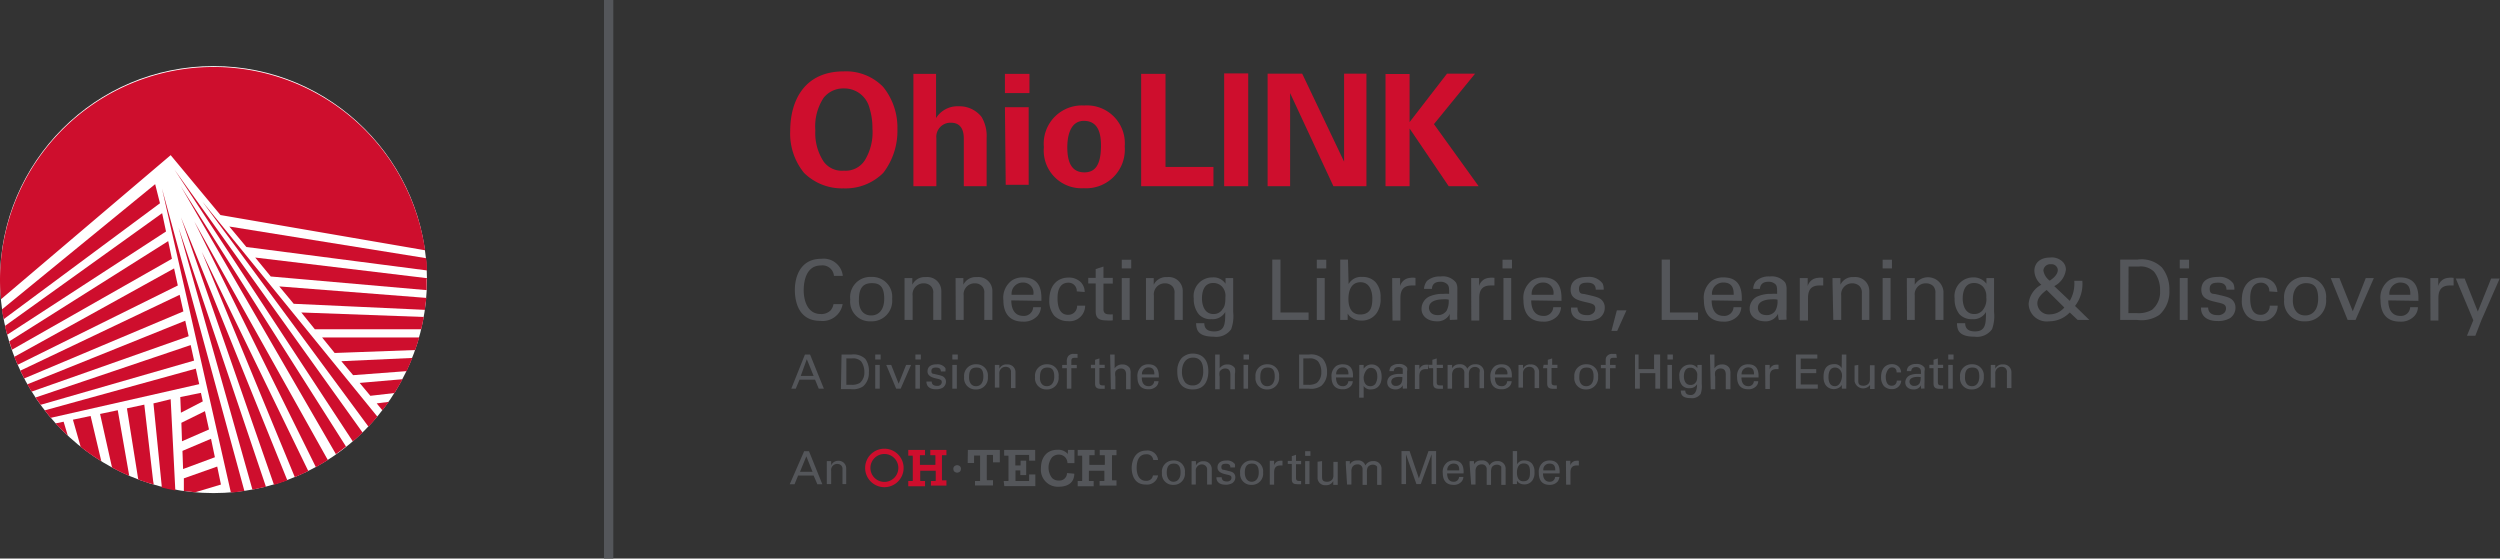 <svg id="Layer_1" data-name="Layer 1" xmlns="http://www.w3.org/2000/svg" viewBox="0 0 161.13 36"><rect x="0" y="0" width="161.13" height="36" fill="#333333" stroke="none"/><defs><style>.cls-1{fill:#54565a;}.cls-2{fill:#fff;}.cls-3{fill:#ce0e2d;}</style></defs><title>Artboard 1</title><rect class="cls-1" x="38.93" width="0.6" height="36"/><circle class="cls-2" cx="13.76" cy="18.02" r="13.76"/><polygon class="cls-3" points="13.85 29.47 13.6 28.28 11.76 29.06 11.8 30.23 13.85 29.47"/><path class="cls-3" d="M12.51,23.24l-.22-1-10,3.38.33.47Z"/><path class="cls-3" d="M12.84,24.76l-.22-1L2.88,26.45l.39.48Z"/><polygon class="cls-3" points="11.69 27.25 11.73 28.44 13.47 27.68 13.21 26.5 11.69 27.25"/><path class="cls-3" d="M14.24,31.23,14,30.07l-2.15.76,0,.82c.24,0,.48.06.72.08Z"/><path class="cls-3" d="M9.87,31,9.3,26.08l-1.12.24.73,4.58c.32.13.65.23,1,.33Z"/><path class="cls-3" d="M10.44,12.15l4.44,19.59c.29,0,.58-.06.87-.1Z"/><polygon class="cls-3" points="11.62 25.59 11.66 26.6 13.07 25.87 12.95 25.32 11.62 25.59"/><path class="cls-3" d="M7.59,26.44l-1.14.24.77,3.45a11.37,11.37,0,0,0,1.11.54Z"/><path class="cls-3" d="M12.16,21.67l-.22-1L1.76,24.77l.28.47Z"/><path class="cls-3" d="M5.84,26.81l-1.14.24.5,1.75a13.75,13.75,0,0,0,1.33.93Z"/><path class="cls-3" d="M11,25.73,9.89,26l.53,5.29,0,.13c.29.07.58.14.88.19Z"/><path class="cls-3" d="M10,11.87.13,19.94c0,.21.07.42.11.63L10.31,13.1Z"/><path class="cls-3" d="M10.7,14.92l-.25-1.18L.33,21c0,.19.09.38.14.57Z"/><path class="cls-3" d="M11.82,20.07,11.58,19,1.31,23.89l.25.5Z"/><path class="cls-3" d="M11.46,18.4l-.24-1.1L.92,23c.07.17.14.34.22.51Z"/><path class="cls-3" d="M11.08,16.68l-.24-1.14L.6,22c.05.18.11.36.17.54Z"/><path class="cls-3" d="M24.28,26l.37.45.41-.55Z"/><path class="cls-3" d="M11.51,14.68l4.76,16.88.87-.19Z"/><path class="cls-3" d="M18,18.46l.93,1.12,8.46.39c0-.26.07-.51.09-.77Z"/><path class="cls-3" d="M23.18,24.68l.69.83,1.56-.18c.18-.29.35-.59.52-.89Z"/><path class="cls-3" d="M20.29,21.22l6.86,0c.06-.26.12-.52.16-.79l-7.89-.29Z"/><path class="cls-3" d="M14.78,14.6l1.1,1.32,11.64,1.51c0-.27,0-.53-.06-.79Z"/><path class="cls-3" d="M4.1,27.18l-.52.11c.26.27.52.54.79.79Z"/><path class="cls-3" d="M11,10l3.21,3.86L27.4,16.13A13.77,13.77,0,0,0,0,18q0,.66.06,1.29Z"/><path class="cls-3" d="M27.53,17.93,16.45,16.6l1,1.22,10.05.88c0-.22,0-.45,0-.68Z"/><path class="cls-3" d="M12.52,14.27l7.84,15.84c.26-.15.52-.3.77-.46Z"/><path class="cls-3" d="M13,16.22l6,14.53q.45-.18.87-.39Z"/><path class="cls-3" d="M21.57,22.75l5.19-.19c.1-.27.18-.54.26-.81l-6.26,0Z"/><path class="cls-3" d="M11.66,14l6,17.25c.29-.09.58-.18.86-.29Z"/><path class="cls-3" d="M11.65,12l10,17.27c.22-.16.44-.32.65-.49Z"/><path class="cls-3" d="M11.25,10.94,22.74,28.45q.33-.27.63-.57Z"/><path class="cls-3" d="M22.76,24.18l3.45-.26c.13-.28.25-.57.37-.85L22,23.28Z"/><path class="cls-3" d="M13.05,13,23.75,27.5c.2-.21.39-.43.57-.65Z"/><path class="cls-3" d="M54.39,4.6a3.34,3.34,0,0,1,2.53,1,4.15,4.15,0,0,1,.92,2.71,4.44,4.44,0,0,1-.91,2.83,3.43,3.43,0,0,1-2.56,1,3.47,3.47,0,0,1-2.55-1,4,4,0,0,1-.89-2.7C50.93,6.54,51.8,4.6,54.39,4.6Zm-1.3,5.82a1.45,1.45,0,0,0,1.3.58,1.47,1.47,0,0,0,1.35-.67,3.47,3.47,0,0,0,.49-2.06A4.16,4.16,0,0,0,56.05,7,1.67,1.67,0,0,0,54.4,5.7a1.61,1.61,0,0,0-1.32.61,3.35,3.35,0,0,0-.53,2.09A3.33,3.33,0,0,0,53.09,10.42Z"/><path class="cls-3" d="M58.87,4.76h1.46V7.61a1.63,1.63,0,0,1,1.46-.76,1.82,1.82,0,0,1,1.47.68,2.4,2.4,0,0,1,.33,1.36V12H62.12v-3c0-.29,0-1.09-.83-1.09a.91.91,0,0,0-.94,1V12H58.87Z"/><path class="cls-3" d="M64.77,4.76h1.58V6H64.77Zm0,2.15H66.3v5H64.82Z"/><path class="cls-3" d="M69.88,6.8a2.44,2.44,0,0,1,2.61,2.64,2.49,2.49,0,0,1-2.64,2.69,2.43,2.43,0,0,1-2.57-2.65A2.46,2.46,0,0,1,69.88,6.8Zm0,4.31c.65,0,1.08-.39,1.08-1.73,0-.67-.12-1.59-1.1-1.59S68.79,9,68.79,9.49C68.79,10.62,69.17,11.11,69.9,11.11Z"/><path class="cls-3" d="M73.55,4.76h1.57v6h3.09V12H73.55Z"/><path class="cls-3" d="M78.9,4.73h1.55V12H78.9Z"/><path class="cls-3" d="M81.7,4.75h2.23l2.7,5.67V4.75h1.44V12H85.94L83.15,6v6H81.7Z"/><path class="cls-3" d="M89.3,4.77h1.55v3.1l2.41-3.12h1.81L92.42,8l2.88,4H93.37L90.85,8.28V12H89.3Z"/><path class="cls-1" d="M53.75,17.78a.74.74,0,0,0-.84-.67c-.94,0-1.11,1-1.11,1.6s.21,1.53,1.1,1.53a.85.85,0,0,0,.63-.23.84.84,0,0,0,.19-.41h.59a1.31,1.31,0,0,1-1.45,1.08c-1.37,0-1.63-1.21-1.63-2s.32-2,1.7-2a1.24,1.24,0,0,1,1.39,1.1Z"/><path class="cls-1" d="M56.17,17.85a1.28,1.28,0,0,1,1.33,1.41,1.32,1.32,0,0,1-1.37,1.45A1.27,1.27,0,0,1,54.8,19.3,1.3,1.3,0,0,1,56.17,17.85Zm0,2.48c.38,0,.82-.27.82-1.08s-.32-1-.79-1-.84.2-.84,1.05C55.33,19.82,55.56,20.33,56.14,20.33Z"/><path class="cls-1" d="M58.3,18.23v-.31h.5v.43a.89.89,0,0,1,.87-.49.9.9,0,0,1,1,.92v1.84h-.52V18.9a.58.58,0,0,0-.15-.46.65.65,0,0,0-.47-.18.71.71,0,0,0-.71.8v1.56H58.3Z"/><path class="cls-1" d="M61.59,18.23v-.31h.5v.43a.89.89,0,0,1,.87-.49.9.9,0,0,1,1,.92v1.84h-.52V18.9a.58.58,0,0,0-.15-.46.63.63,0,0,0-.47-.18.71.71,0,0,0-.71.8v1.56h-.51Z"/><path class="cls-1" d="M65.18,19.36c0,.56.22,1,.77,1a.59.59,0,0,0,.64-.56h.5a.9.9,0,0,1-.23.57,1.19,1.19,0,0,1-.93.36c-.85,0-1.26-.53-1.26-1.38a1.38,1.38,0,0,1,.54-1.27,1.25,1.25,0,0,1,.74-.2c1.21,0,1.18,1.07,1.17,1.51ZM66.6,19a.66.66,0,0,0-.67-.79.72.72,0,0,0-.73.79Z"/><path class="cls-1" d="M69.4,18.78a.53.53,0,0,0-.54-.56c-.7,0-.7.81-.7,1,0,.55.14,1.07.68,1.07a.56.56,0,0,0,.58-.59h.52a1,1,0,0,1-1.1,1,1.24,1.24,0,0,1-.89-.35,1.46,1.46,0,0,1-.32-1c0-1.13.69-1.46,1.23-1.46a1.08,1.08,0,0,1,.83.33.91.91,0,0,1,.22.6Z"/><path class="cls-1" d="M70.14,17.91h.48v-.57l.5-.16v.73h.6v.37h-.6V19.9c0,.13,0,.36.36.36a1.09,1.09,0,0,0,.24,0v.39a2,2,0,0,1-.42,0c-.46,0-.68-.14-.68-.58v-1.8h-.48Z"/><path class="cls-1" d="M72.3,16.74h.61v.56H72.3Zm0,1.18h.51v2.7h-.51Z"/><path class="cls-1" d="M73.86,18.23v-.31h.5v.43a.89.89,0,0,1,.87-.49.9.9,0,0,1,1,.92v1.84H75.7V18.9a.58.58,0,0,0-.15-.46.66.66,0,0,0-.48-.18.71.71,0,0,0-.7.8v1.56h-.51Z"/><path class="cls-1" d="M77.62,20.83c0,.3.15.53.63.53.71,0,.72-.51.72-1.25a.94.94,0,0,1-.89.46,1,1,0,0,1-.83-.33,1.55,1.55,0,0,1-.31-1,1.2,1.2,0,0,1,1.2-1.36.92.92,0,0,1,.85.41v-.37h.49V20.1a2.47,2.47,0,0,1-.13,1.12,1.17,1.17,0,0,1-1.12.48c-1.08,0-1.12-.5-1.14-.87Zm1.18-.91c.11-.14.18-.28.18-.77a.87.87,0,0,0-.21-.67.77.77,0,0,0-.58-.24c-.64,0-.72.65-.72,1s.12,1,.74,1A.66.66,0,0,0,78.8,19.92Z"/><path class="cls-1" d="M82,16.73h.53v3.41h1.81v.48H82Z"/><path class="cls-1" d="M84.87,16.74h.61v.56h-.61Zm0,1.18h.51v2.7h-.51Z"/><path class="cls-1" d="M86.92,18.31a.91.91,0,0,1,.88-.46,1.11,1.11,0,0,1,.86.34,1.41,1.41,0,0,1,.32,1,1.55,1.55,0,0,1-.26,1,1.15,1.15,0,0,1-1,.47,1,1,0,0,1-.6-.18.79.79,0,0,1-.26-.27l0,.41h-.48V16.73h.5Zm.77-.12c-.78,0-.78.91-.78,1.08s0,1,.75,1,.79-.61.79-1.05C88.45,19,88.39,18.19,87.69,18.19Z"/><path class="cls-1" d="M89.73,18.47c0-.19,0-.38,0-.55h.51v.52a.72.72,0,0,1,.64-.53,1.06,1.06,0,0,1,.35,0v.49l-.09,0H91c-.6,0-.74.36-.74.82v1.44h-.51Z"/><path class="cls-1" d="M93.45,20.62a1.37,1.37,0,0,1,0-.4.88.88,0,0,1-.83.49c-.62,0-1-.35-1-.8a.89.89,0,0,1,.48-.79,2.12,2.12,0,0,1,.93-.18,2.49,2.49,0,0,1,.37,0c0-.34,0-.48-.1-.6a.6.6,0,0,0-.47-.18c-.51,0-.53.35-.54.46h-.51a.92.92,0,0,1,.19-.51,1.21,1.21,0,0,1,.87-.29,1.08,1.08,0,0,1,1,.39.8.8,0,0,1,.09.42l0,1.29a6.46,6.46,0,0,0,0,.68Zm-.35-1.33c-.21,0-1,0-1,.55,0,.17.11.47.56.47a.67.67,0,0,0,.58-.29,1.32,1.32,0,0,0,.13-.71A1.28,1.28,0,0,0,93.1,19.29Z"/><path class="cls-1" d="M94.82,18.47c0-.19,0-.38,0-.55h.51v.52a.71.71,0,0,1,.64-.53,1.06,1.06,0,0,1,.35,0v.49l-.09,0h-.15c-.6,0-.74.36-.74.82v1.44h-.51Z"/><path class="cls-1" d="M96.84,16.74h.61v.56h-.61Zm.06,1.18h.5v2.7h-.5Z"/><path class="cls-1" d="M98.69,19.36c0,.56.23,1,.78,1a.59.59,0,0,0,.64-.56h.5a.9.9,0,0,1-.23.57,1.19,1.19,0,0,1-.93.36c-.85,0-1.26-.53-1.26-1.38a1.38,1.38,0,0,1,.54-1.27,1.24,1.24,0,0,1,.73-.2c1.22,0,1.19,1.07,1.18,1.51Zm1.43-.36a.66.66,0,0,0-.67-.79.72.72,0,0,0-.73.79Z"/><path class="cls-1" d="M101.67,19.82c0,.2.1.49.59.49a.56.56,0,0,0,.48-.18.44.44,0,0,0,.08-.25c0-.26-.18-.31-.59-.4-.56-.13-1-.24-1-.81s.43-.82,1.06-.82a1.09,1.09,0,0,1,1,.42.87.87,0,0,1,.07.4h-.51c0-.41-.34-.45-.53-.45s-.55,0-.55.39.25.31.39.35c.75.17.91.22,1.07.37a.67.67,0,0,1,.2.5.8.8,0,0,1-.36.68,1.51,1.51,0,0,1-.81.18c-.54,0-1.06-.22-1-.87Z"/><path class="cls-1" d="M104.83,20l-.6,1.33h-.37l.35-1.33Z"/><path class="cls-1" d="M107.1,16.73h.53v3.41h1.81v.48H107.1Z"/><path class="cls-1" d="M110.32,19.36c0,.56.22,1,.77,1a.59.59,0,0,0,.64-.56h.5a.85.85,0,0,1-.23.57,1.19,1.19,0,0,1-.93.36c-.85,0-1.25-.53-1.25-1.38a1.37,1.37,0,0,1,.53-1.27,1.25,1.25,0,0,1,.74-.2c1.21,0,1.18,1.07,1.17,1.51Zm1.42-.36c0-.25,0-.79-.66-.79a.72.72,0,0,0-.74.79Z"/><path class="cls-1" d="M114.65,20.62a1.37,1.37,0,0,1-.05-.4.88.88,0,0,1-.83.49c-.62,0-1-.35-1-.8a.87.87,0,0,1,.47-.79,2.14,2.14,0,0,1,.94-.18,2.3,2.3,0,0,1,.36,0c0-.34,0-.48-.09-.6a.62.62,0,0,0-.47-.18c-.51,0-.54.35-.55.46H113a.79.79,0,0,1,.19-.51,1.18,1.18,0,0,1,.87-.29,1.11,1.11,0,0,1,1,.39.91.91,0,0,1,.09.42l0,1.29a5.57,5.57,0,0,0,0,.68Zm-.35-1.33c-.2,0-1,0-1,.55,0,.17.1.47.56.47a.65.65,0,0,0,.57-.29,1.23,1.23,0,0,0,.13-.71A1.23,1.23,0,0,0,114.3,19.29Z"/><path class="cls-1" d="M116,18.47c0-.19,0-.38,0-.55h.51v.52a.72.72,0,0,1,.65-.53,1.06,1.06,0,0,1,.35,0v.49l-.1,0h-.15c-.59,0-.73.36-.73.82v1.44H116Z"/><path class="cls-1" d="M118.11,18.23v-.31h.51v.43a.87.87,0,0,1,.86-.49.9.9,0,0,1,1,.92v1.84H120V18.9a.61.61,0,0,0-.15-.46.67.67,0,0,0-.48-.18.71.71,0,0,0-.7.8v1.56h-.51Z"/><path class="cls-1" d="M121.34,16.74h.6v.56h-.6Zm0,1.18h.51v2.7h-.51Z"/><path class="cls-1" d="M122.9,18.23v-.31h.51v.43a1,1,0,0,1,1.85.43v1.84h-.52V18.9a.61.61,0,0,0-.14-.46.67.67,0,0,0-.48-.18.71.71,0,0,0-.71.8v1.56h-.5Z"/><path class="cls-1" d="M126.66,20.83c0,.3.15.53.63.53.7,0,.71-.51.71-1.25a.92.92,0,0,1-.89.46,1.05,1.05,0,0,1-.83-.33,1.54,1.54,0,0,1-.3-1,1.2,1.2,0,0,1,1.2-1.36,1,1,0,0,1,.85.41v-.37h.49V20.1a2.47,2.47,0,0,1-.13,1.12,1.19,1.19,0,0,1-1.13.48c-1.08,0-1.11-.5-1.13-.87Zm1.18-.91a1.11,1.11,0,0,0,.18-.77.91.91,0,0,0-.21-.67.79.79,0,0,0-.58-.24c-.64,0-.73.65-.73,1s.12,1,.74,1A.68.68,0,0,0,127.84,19.92Z"/><path class="cls-1" d="M134.21,18.1a2.32,2.32,0,0,1-.47,1.62l.92.9h-.75l-.51-.48a1.85,1.85,0,0,1-1.34.57,1.16,1.16,0,0,1-1.31-1.12,1.53,1.53,0,0,1,.82-1.24,1.2,1.2,0,0,1-.45-.89c0-.51.37-.86,1-.86a1,1,0,0,1,.8.25.69.69,0,0,1,.23.53,1.37,1.37,0,0,1-.75,1.06l1,.95a2.18,2.18,0,0,0,.29-1.29Zm-2.3.59c-.44.33-.6.59-.6.88a.74.74,0,0,0,.83.69,1.24,1.24,0,0,0,.91-.44Zm.72-1.29a.4.4,0,0,0-.45-.37.44.44,0,0,0-.48.4,1,1,0,0,0,.41.66C132.24,18,132.63,17.74,132.63,17.4Z"/><path class="cls-1" d="M136.65,16.73h1.12a1.87,1.87,0,0,1,1.57.51,2.24,2.24,0,0,1,.48,1.47,2,2,0,0,1-.65,1.59,2.08,2.08,0,0,1-1.43.32h-1.09Zm.53,3.45h.53a1.7,1.7,0,0,0,1-.22,1.48,1.48,0,0,0,.51-1.23,1.9,1.9,0,0,0-.38-1.21,1.22,1.22,0,0,0-1-.34h-.65Z"/><path class="cls-1" d="M140.49,16.74h.6v.56h-.6Zm0,1.18h.51v2.7h-.51Z"/><path class="cls-1" d="M142.32,19.82c0,.2.1.49.59.49a.56.56,0,0,0,.48-.18.44.44,0,0,0,.08-.25c0-.26-.18-.31-.59-.4-.56-.13-1-.24-1-.81s.43-.82,1.06-.82a1.09,1.09,0,0,1,1,.42.87.87,0,0,1,.07.4h-.51c0-.41-.34-.45-.53-.45s-.55,0-.55.39.25.31.39.35c.75.17.91.22,1.07.37a.67.67,0,0,1,.2.5.8.8,0,0,1-.36.68,1.51,1.51,0,0,1-.81.18c-.54,0-1.06-.22-1.05-.87Z"/><path class="cls-1" d="M146.26,18.78a.52.52,0,0,0-.53-.56c-.7,0-.7.81-.7,1,0,.55.13,1.07.67,1.07a.57.57,0,0,0,.59-.59h.51a1,1,0,0,1-1.1,1,1.21,1.21,0,0,1-.88-.35,1.41,1.41,0,0,1-.33-1c0-1.13.69-1.46,1.23-1.46a1.08,1.08,0,0,1,.83.33,1,1,0,0,1,.23.6Z"/><path class="cls-1" d="M148.59,17.85a1.28,1.28,0,0,1,1.33,1.41,1.32,1.32,0,0,1-1.37,1.45,1.27,1.27,0,0,1-1.33-1.41A1.3,1.3,0,0,1,148.59,17.85Zm0,2.48c.38,0,.82-.27.82-1.08s-.32-1-.79-1c-.32,0-.84.2-.84,1.05C147.75,19.82,148,20.33,148.56,20.33Z"/><path class="cls-1" d="M150.22,17.92h.56l.86,2.14.84-2.14H153l-1.18,2.7h-.51Z"/><path class="cls-1" d="M153.93,19.36c0,.56.22,1,.77,1a.59.59,0,0,0,.64-.56h.5a.85.85,0,0,1-.23.57,1.17,1.17,0,0,1-.93.36c-.85,0-1.25-.53-1.25-1.38a1.37,1.37,0,0,1,.53-1.27,1.25,1.25,0,0,1,.74-.2c1.21,0,1.18,1.07,1.17,1.51Zm1.42-.36c0-.25,0-.79-.66-.79A.72.72,0,0,0,154,19Z"/><path class="cls-1" d="M156.64,18.47c0-.19,0-.38,0-.55h.51v.52a.71.71,0,0,1,.64-.53,1.06,1.06,0,0,1,.35,0v.49l-.09,0h-.15c-.6,0-.74.36-.74.82v1.44h-.51Z"/><path class="cls-1" d="M159.93,20.64l-.39,1H159l.41-1-1.13-2.69h.57l.85,2.13.86-2.13h.55Z"/><path class="cls-1" d="M51.88,22.85h.33l.89,2.2h-.33l-.24-.58h-1l-.24.58H51Zm-.27,1.38h.83L52,23.15Z"/><path class="cls-1" d="M54.24,22.85h.64a1.09,1.09,0,0,1,.89.28A1.3,1.3,0,0,1,56,24a1.13,1.13,0,0,1-.37.9,1.18,1.18,0,0,1-.81.18h-.62Zm.31,1.95h.3a1,1,0,0,0,.57-.12.86.86,0,0,0,.29-.7,1.15,1.15,0,0,0-.21-.69.73.73,0,0,0-.59-.19h-.36Z"/><path class="cls-1" d="M56.41,22.85h.35v.32h-.35Zm0,.67h.29v1.53h-.29Z"/><path class="cls-1" d="M57.12,23.52h.32l.48,1.21.48-1.21h.32l-.67,1.53h-.29Z"/><path class="cls-1" d="M59,22.85h.35v.32H59Zm0,.67h.29v1.53H59Z"/><path class="cls-1" d="M60.05,24.59c0,.12.06.28.34.28a.29.29,0,0,0,.26-.1.24.24,0,0,0,.05-.14c0-.15-.1-.18-.33-.23s-.59-.14-.59-.46.24-.46.6-.46a.62.62,0,0,1,.55.24.47.47,0,0,1,0,.22h-.29c0-.23-.2-.25-.3-.25s-.31,0-.31.22.14.17.22.2c.42.1.51.12.6.21a.36.36,0,0,1,.12.28.48.48,0,0,1-.21.39.85.85,0,0,1-.45.1c-.31,0-.6-.13-.6-.5Z"/><path class="cls-1" d="M61.38,22.85h.35v.32h-.35Zm0,.67h.29v1.53h-.29Z"/><path class="cls-1" d="M62.92,23.48a.72.72,0,0,1,.75.8.74.74,0,0,1-.78.82.72.72,0,0,1-.75-.8A.74.74,0,0,1,62.92,23.48Zm0,1.41c.22,0,.46-.16.46-.62s-.17-.58-.44-.58-.48.11-.48.59C62.44,24.6,62.58,24.89,62.9,24.89Z"/><path class="cls-1" d="M64.12,23.7v-.18h.29v.25a.48.48,0,0,1,.49-.28.5.5,0,0,1,.55.52v1h-.29v-1a.36.36,0,0,0-.08-.27.38.38,0,0,0-.27-.1.41.41,0,0,0-.4.46v.88h-.29Z"/><path class="cls-1" d="M67.49,23.48a.71.71,0,0,1,.74.8.74.74,0,0,1-.77.82.72.72,0,0,1-.75-.8A.74.74,0,0,1,67.49,23.48Zm0,1.41c.21,0,.46-.16.46-.62s-.18-.58-.44-.58-.48.11-.48.59C67,24.6,67.14,24.89,67.47,24.89Z"/><path class="cls-1" d="M69.45,23.06h-.17c-.23,0-.23.11-.23.22v.24h.35v.21h-.35v1.32h-.29V23.73h-.3v-.21h.3v-.17a.6.6,0,0,1,.07-.37.41.41,0,0,1,.38-.17l.24,0Z"/><path class="cls-1" d="M70.31,23.51h.27v-.32l.28-.09v.41h.34v.21h-.34v.92c0,.08,0,.2.2.2h.14v.22l-.24,0c-.26,0-.38-.08-.38-.33v-1h-.27Z"/><path class="cls-1" d="M71.55,22.85h.29v.89a.58.58,0,0,1,.5-.25.54.54,0,0,1,.48.24.81.81,0,0,1,.05.36v1h-.29v-.91c0-.13,0-.43-.33-.43a.41.41,0,0,0-.36.2.74.74,0,0,0,0,.33v.81h-.29Z"/><path class="cls-1" d="M73.59,24.33c0,.32.12.56.44.56a.34.34,0,0,0,.36-.32h.28a.51.51,0,0,1-.13.32.69.69,0,0,1-.53.2c-.48,0-.7-.3-.7-.78a.8.8,0,0,1,.3-.72.74.74,0,0,1,.41-.11c.69,0,.67.6.67.85Zm.81-.2c0-.14,0-.45-.38-.45a.42.42,0,0,0-.42.45Z"/><path class="cls-1" d="M76.15,23.09a1,1,0,0,1,.73-.3c.61,0,1,.39,1,1.14,0,.58-.23,1.17-1,1.17s-1-.53-1-1.14A1.27,1.27,0,0,1,76.15,23.09Zm.23,1.55a.61.61,0,0,0,.49.2.59.59,0,0,0,.48-.2,1.22,1.22,0,0,0,.2-.72c0-.5-.16-.87-.66-.87s-.71.44-.71.89A1.13,1.13,0,0,0,76.38,24.64Z"/><path class="cls-1" d="M78.32,22.85h.29v.89a.57.57,0,0,1,.5-.25.54.54,0,0,1,.48.24.81.81,0,0,1,0,.36v1h-.29v-.91c0-.13,0-.43-.33-.43a.41.41,0,0,0-.36.2.74.74,0,0,0,0,.33v.81h-.29Z"/><path class="cls-1" d="M80.15,22.85h.35v.32h-.35Zm0,.67h.29v1.53h-.29Z"/><path class="cls-1" d="M81.69,23.48a.72.72,0,0,1,.75.8.74.74,0,0,1-.77.82.72.72,0,0,1-.75-.8A.73.73,0,0,1,81.69,23.48Zm0,1.41c.22,0,.47-.16.47-.62s-.18-.58-.45-.58-.48.11-.48.59C81.21,24.6,81.35,24.89,81.67,24.89Z"/><path class="cls-1" d="M83.73,22.85h.64a1.08,1.08,0,0,1,.89.28,1.3,1.3,0,0,1,.27.84,1.13,1.13,0,0,1-.37.9,1.18,1.18,0,0,1-.81.18h-.62ZM84,24.8h.3a1,1,0,0,0,.57-.12.86.86,0,0,0,.29-.7,1.09,1.09,0,0,0-.21-.69.73.73,0,0,0-.59-.19H84Z"/><path class="cls-1" d="M86.11,24.33c0,.32.12.56.43.56a.33.33,0,0,0,.36-.32h.29a.51.51,0,0,1-.13.32.69.69,0,0,1-.53.2c-.48,0-.71-.3-.71-.78a.8.8,0,0,1,.3-.72.77.77,0,0,1,.42-.11c.69,0,.67.6.66.85Zm.8-.2c0-.14,0-.45-.38-.45a.41.41,0,0,0-.41.45Z"/><path class="cls-1" d="M87.61,23.77v-.25h.28v.25a.6.6,0,0,1,.52-.28c.33,0,.64.23.64.8s-.33.81-.69.81a.52.52,0,0,1-.47-.22v.75h-.29Zm.71,1.12a.39.39,0,0,0,.32-.14.87.87,0,0,0,.13-.48c0-.28-.09-.56-.42-.56s-.46.48-.46.62S87.92,24.89,88.32,24.89Z"/><path class="cls-1" d="M90.42,25.05a.61.61,0,0,1,0-.23.51.51,0,0,1-.47.28c-.35,0-.54-.2-.54-.45a.5.5,0,0,1,.26-.45,1.23,1.23,0,0,1,.53-.1h.21c0-.19,0-.27,0-.34a.35.35,0,0,0-.27-.1c-.29,0-.3.2-.31.26h-.28a.53.53,0,0,1,.1-.29.71.71,0,0,1,.5-.17.6.6,0,0,1,.54.23.42.42,0,0,1,0,.23v.73a3.58,3.58,0,0,0,0,.39Zm-.2-.76c-.12,0-.55,0-.55.32a.27.27,0,0,0,.31.26.38.38,0,0,0,.33-.16.73.73,0,0,0,.07-.41Z"/><path class="cls-1" d="M91.19,23.83c0-.1,0-.21,0-.31h.29v.29a.43.43,0,0,1,.37-.3.59.59,0,0,1,.19,0v.28l0,0H91.9c-.34,0-.42.2-.42.46v.82h-.29Z"/><path class="cls-1" d="M92.05,23.51h.27v-.32l.28-.09v.41H93v.21H92.6v.92c0,.08,0,.2.21.2H93v.22l-.24,0c-.26,0-.39-.08-.39-.33v-1h-.27Z"/><path class="cls-1" d="M93.3,23.72v-.2h.29v.22a.51.51,0,0,1,.48-.26.47.47,0,0,1,.5.29.55.55,0,0,1,.52-.29.51.51,0,0,1,.56.54v1h-.29v-1a.39.39,0,0,0,0-.23.36.36,0,0,0-.3-.14.4.4,0,0,0-.32.16.62.62,0,0,0-.07.33v.86h-.29V24A.31.31,0,0,0,94,23.7a.4.4,0,0,0-.34.17.57.57,0,0,0-.07.31v.87H93.3Z"/><path class="cls-1" d="M96.35,24.33c0,.32.12.56.43.56a.33.33,0,0,0,.36-.32h.29a.51.51,0,0,1-.13.32.69.69,0,0,1-.53.2c-.48,0-.71-.3-.71-.78a.8.8,0,0,1,.3-.72.77.77,0,0,1,.42-.11c.69,0,.67.6.66.85Zm.8-.2a.37.37,0,0,0-.38-.45.41.41,0,0,0-.41.45Z"/><path class="cls-1" d="M97.87,23.7v-.18h.29v.25a.48.48,0,0,1,.49-.28.5.5,0,0,1,.55.52v1h-.29v-1a.36.36,0,0,0-.08-.27.38.38,0,0,0-.27-.1.41.41,0,0,0-.4.46v.88h-.29Z"/><path class="cls-1" d="M99.49,23.51h.27v-.32l.28-.09v.41h.34v.21H100v.92c0,.08,0,.2.21.2h.13v.22l-.23,0c-.26,0-.39-.08-.39-.33v-1h-.27Z"/><path class="cls-1" d="M102.25,23.48a.72.72,0,0,1,.75.8.75.75,0,0,1-.78.82.72.72,0,0,1-.75-.8A.74.74,0,0,1,102.25,23.48Zm0,1.41c.22,0,.46-.16.46-.62s-.17-.58-.44-.58-.48.11-.48.59C101.77,24.6,101.9,24.89,102.23,24.89Z"/><path class="cls-1" d="M104.21,23.06H104c-.23,0-.23.11-.23.22v.24h.36v.21h-.36v1.32h-.28V23.73h-.31v-.21h.31v-.17c0-.22,0-.29.06-.37a.42.42,0,0,1,.38-.17l.24,0Z"/><path class="cls-1" d="M105.61,22.85v.94h1v-.94H107v2.2h-.31v-1h-1v1h-.31v-2.2Z"/><path class="cls-1" d="M107.47,22.85h.35v.32h-.35Zm0,.67h.29v1.53h-.29Z"/><path class="cls-1" d="M108.62,25.17c0,.17.09.29.36.29s.4-.29.4-.7a.53.53,0,0,1-.5.26.59.59,0,0,1-.47-.19.85.85,0,0,1-.17-.56.67.67,0,0,1,.68-.77.54.54,0,0,1,.48.23v-.21h.28v1.23a1.48,1.48,0,0,1-.07.64.68.68,0,0,1-.64.27c-.61,0-.63-.29-.64-.49Zm.67-.52c.06-.07.1-.16.1-.43a.47.47,0,0,0-.12-.38.41.41,0,0,0-.33-.14c-.36,0-.41.37-.41.56s.07.55.42.55A.38.38,0,0,0,109.29,24.65Z"/><path class="cls-1" d="M110.21,22.85h.29v.89a.55.55,0,0,1,.49-.25.52.52,0,0,1,.48.24.76.76,0,0,1,.06.36v1h-.3v-.91c0-.13,0-.43-.33-.43a.37.37,0,0,0-.35.2.74.74,0,0,0,0,.33v.81h-.29Z"/><path class="cls-1" d="M112.24,24.33c0,.32.13.56.44.56a.34.34,0,0,0,.36-.32h.28a.46.46,0,0,1-.13.32.67.67,0,0,1-.52.2c-.48,0-.71-.3-.71-.78a.8.8,0,0,1,.3-.72.77.77,0,0,1,.42-.11c.68,0,.67.6.66.85Zm.81-.2c0-.14,0-.45-.38-.45a.42.42,0,0,0-.42.45Z"/><path class="cls-1" d="M113.77,23.83c0-.1,0-.21,0-.31h.29v.29a.43.43,0,0,1,.37-.3.66.66,0,0,1,.2,0v.28l-.06,0h-.08c-.34,0-.42.2-.42.46v.82h-.29Z"/><path class="cls-1" d="M115.75,22.85h1.38v.26h-1.07v.68h1v.26h-1v.73h1.1v.27h-1.41Z"/><path class="cls-1" d="M118.71,22.85H119V24.8a2.45,2.45,0,0,0,0,.25h-.29V24.8a.4.4,0,0,1-.14.16.7.7,0,0,1-.38.12c-.2,0-.66-.11-.66-.78s.34-.83.69-.83a.5.5,0,0,1,.48.26Zm-.11,1a.41.41,0,0,0-.33-.16c-.42,0-.42.51-.42.61,0,.27.07.59.42.59s.45-.5.45-.62A.6.6,0,0,0,118.6,23.84Z"/><path class="cls-1" d="M119.77,23.52v1c0,.15,0,.34.33.34a.43.43,0,0,0,.36-.17.52.52,0,0,0,.06-.29v-.86h.3v1.53h-.29v-.26a.56.56,0,0,1-1-.25v-1Z"/><path class="cls-1" d="M122.24,24c0-.07,0-.32-.3-.32s-.4.46-.4.57c0,.32.08.61.38.61a.31.31,0,0,0,.33-.33h.29a.58.58,0,0,1-.62.55.68.68,0,0,1-.5-.2.85.85,0,0,1-.18-.59c0-.63.39-.82.69-.82a.62.62,0,0,1,.47.19.56.56,0,0,1,.13.34Z"/><path class="cls-1" d="M123.82,25.05a.9.9,0,0,1,0-.23.51.51,0,0,1-.48.28c-.35,0-.54-.2-.54-.45a.51.51,0,0,1,.27-.45,1.23,1.23,0,0,1,.53-.1h.21c0-.19,0-.27-.06-.34a.32.32,0,0,0-.26-.1c-.29,0-.3.2-.31.26h-.28a.46.46,0,0,1,.1-.29.69.69,0,0,1,.5-.17.6.6,0,0,1,.54.23.42.42,0,0,1,0,.23v.73a3.58,3.58,0,0,0,0,.39Zm-.19-.76c-.12,0-.56,0-.56.32a.28.28,0,0,0,.32.26.38.38,0,0,0,.33-.16.84.84,0,0,0,.07-.41Z"/><path class="cls-1" d="M124.35,23.51h.27v-.32l.28-.09v.41h.34v.21h-.34v.92c0,.08,0,.2.21.2h.13v.22l-.23,0c-.26,0-.39-.08-.39-.33v-1h-.27Z"/><path class="cls-1" d="M125.57,22.85h.34v.32h-.34Zm0,.67h.29v1.53h-.29Z"/><path class="cls-1" d="M127.11,23.48a.72.72,0,0,1,.75.8.75.75,0,0,1-.78.82.72.72,0,0,1-.75-.8A.74.74,0,0,1,127.11,23.48Zm0,1.41c.22,0,.46-.16.46-.62s-.17-.58-.44-.58-.48.11-.48.59C126.63,24.6,126.76,24.89,127.09,24.89Z"/><path class="cls-1" d="M128.31,23.7v-.18h.29v.25a.48.48,0,0,1,.49-.28.5.5,0,0,1,.55.52v1h-.29v-1a.36.36,0,0,0-.08-.27.38.38,0,0,0-.27-.1.41.41,0,0,0-.4.46v.88h-.29Z"/><path class="cls-1" d="M51.83,29.08h.31L53,31.21h-.32l-.24-.56h-1l-.23.56h-.31Zm-.27,1.33h.81l-.4-1Z"/><path class="cls-1" d="M53.29,29.9v-.18h.28V30A.48.48,0,0,1,54,29.7a.49.49,0,0,1,.54.5v1H54.3v-.95a.33.33,0,0,0-.08-.25.37.37,0,0,0-.26-.1.39.39,0,0,0-.39.44v.86h-.28Z"/><path class="cls-3" d="M58.54,31h.29a.25.25,0,0,1,0-.08V29.45a.19.19,0,0,1,0-.08h-.29V29h1.08v.34h-.33a.19.19,0,0,1,0,.08v.46a.22.22,0,0,1,0,.08h1a.22.22,0,0,1,0-.08v-.46a.19.19,0,0,1,0-.08h-.33V29H61v.34h-.29a.19.19,0,0,1,0,.08v1.46a.25.25,0,0,1,0,.08H61v.34H60V31h.31a.25.25,0,0,1,0-.08v-.5a.22.22,0,0,1,0-.08h-1a.22.22,0,0,1,0,.08v.5a.25.25,0,0,1,0,.08h.31v.34H58.54Z"/><path class="cls-1" d="M62.38,29h2.06v.8H64v-.4a.22.22,0,0,1,0-.08h-.4a.22.22,0,0,1,0,.08v1.47a.19.19,0,0,1,0,.08H64v.34H62.84V31h.33V29.36h-.39a.22.22,0,0,1,0,.08v.4h-.41Z"/><path class="cls-1" d="M64.69,31H65a.22.22,0,0,1,0-.08V29.45a.19.19,0,0,1,0-.08h-.28V29h2v.69h-.39v-.29a.25.25,0,0,1,0-.08h-.89V30h.34a.22.22,0,0,1,0-.08v-.23h.36v.93h-.38v-.3h-.31V31h.88a.19.19,0,0,1,0-.08v-.34h.4v.75h-2Z"/><path class="cls-1" d="M69.24,30.53c0,.55-.38.84-1,.84a1.09,1.09,0,0,1-1.15-1.18c0-.74.4-1.2,1.06-1.2a.8.8,0,0,1,.68.28h0a.3.3,0,0,1,0-.13V29h.42v.85H68.8a.59.59,0,0,0-.13-.36.56.56,0,0,0-.43-.19.62.62,0,0,0-.43.17,1.09,1.09,0,0,0,0,1.34.58.58,0,0,0,.44.16.48.48,0,0,0,.52-.48Z"/><path class="cls-1" d="M69.46,31h.29a.25.25,0,0,1,0-.08V29.45a.19.19,0,0,1,0-.08h-.29V29h1.09v.34h-.34a.19.19,0,0,1,0,.08v.46a.22.22,0,0,1,0,.08h1a.22.22,0,0,1,0-.08v-.46a.19.19,0,0,1,0-.08h-.33V29h1.08v.34h-.29a.19.19,0,0,1,0,.08v1.46a.25.25,0,0,1,0,.08h.29v.34H70.87V31h.31a.25.25,0,0,1,0-.08v-.5a.22.22,0,0,1,0-.08h-1a.22.22,0,0,1,0,.08v.5a.25.25,0,0,1,0,.08h.31v.34H69.46Z"/><path class="cls-1" d="M61.93,30.25a.2.2,0,0,1-.2.2.2.2,0,0,1-.21-.2.21.21,0,1,1,.41,0"/><path class="cls-1" d="M61.86,30.25a.2.2,0,0,1-.21.2.2.2,0,0,1-.2-.2.21.21,0,1,1,.41,0"/><path class="cls-3" d="M57,31.4a1.24,1.24,0,1,1,1.24-1.24A1.24,1.24,0,0,1,57,31.4m0-2.14a.9.9,0,1,0,.9.9.9.9,0,0,0-.9-.9"/><path class="cls-1" d="M74.33,29.65a.41.41,0,0,0-.46-.37c-.52,0-.61.52-.61.88s.12.83.6.83a.45.45,0,0,0,.35-.13.46.46,0,0,0,.1-.22h.33a.72.72,0,0,1-.8.59c-.75,0-.9-.66-.9-1.07s.18-1.12.94-1.12a.68.68,0,0,1,.76.61Z"/><path class="cls-1" d="M75.64,29.68a.7.7,0,0,1,.73.78.72.72,0,0,1-.75.79.7.7,0,0,1-.73-.77.72.72,0,0,1,.75-.8m0,1.37c.21,0,.45-.16.45-.6s-.17-.57-.43-.57-.46.12-.46.58c0,.3.13.59.44.59"/><path class="cls-1" d="M76.8,29.89v-.17h.28V30a.5.5,0,0,1,.48-.27.5.5,0,0,1,.54.5v1H77.8v-.94a.31.31,0,0,0-.08-.25.38.38,0,0,0-.26-.11.4.4,0,0,0-.39.45v.85H76.8Z"/><path class="cls-1" d="M78.74,30.76c0,.11.05.27.32.27a.31.31,0,0,0,.26-.09.24.24,0,0,0,.05-.14c0-.15-.1-.17-.33-.22s-.57-.14-.57-.45.24-.45.58-.45a.62.62,0,0,1,.54.23.49.49,0,0,1,0,.22h-.29c0-.23-.18-.24-.28-.24s-.3,0-.3.21.13.17.2.19c.42.1.5.12.59.2a.38.38,0,0,1,.11.28.45.45,0,0,1-.2.37.82.82,0,0,1-.44.1c-.3,0-.58-.12-.58-.48Z"/><path class="cls-1" d="M80.68,29.68a.7.7,0,0,1,.73.78.72.72,0,0,1-.75.79.7.7,0,0,1-.73-.77.72.72,0,0,1,.75-.8m0,1.37c.21,0,.45-.16.45-.6s-.18-.57-.44-.57-.46.12-.46.58c0,.3.13.59.45.59"/><path class="cls-1" d="M81.84,30c0-.1,0-.2,0-.3h.28V30a.4.4,0,0,1,.35-.3.6.6,0,0,1,.19,0V30h-.13c-.33,0-.41.2-.41.45v.79h-.28Z"/><path class="cls-1" d="M83,29.71h.26V29.4l.27-.09v.4h.33v.21h-.33v.89c0,.07,0,.19.2.19h.13v.21l-.23,0c-.25,0-.37-.07-.37-.31v-1H83Z"/><path class="cls-1" d="M84.12,29.08h.34v.3h-.34Zm0,.64h.28V31.2h-.28Z"/><path class="cls-1" d="M85.21,29.72v1c0,.15,0,.33.32.33a.42.42,0,0,0,.35-.16.51.51,0,0,0,.06-.28v-.84h.28v1.2s0,.2,0,.28h-.29V31a.48.48,0,0,1-.47.27.48.48,0,0,1-.54-.51v-1Z"/><path class="cls-1" d="M86.74,29.92v-.2H87v.21a.5.5,0,0,1,.47-.25A.47.47,0,0,1,88,30a.54.54,0,0,1,.5-.28.49.49,0,0,1,.54.53v1h-.28v-.95c0-.13,0-.19,0-.22a.33.33,0,0,0-.28-.13.4.4,0,0,0-.32.15.67.67,0,0,0-.06.32v.83h-.28v-1a.3.3,0,0,0-.33-.32.37.37,0,0,0-.32.16.53.53,0,0,0-.07.3v.84h-.28Z"/><polygon class="cls-1" points="90.33 29.07 90.85 29.07 91.45 30.83 92.07 29.07 92.56 29.07 92.56 31.2 92.27 31.2 92.27 29.28 91.57 31.2 91.29 31.2 90.62 29.29 90.62 31.2 90.33 31.2 90.33 29.07"/><path class="cls-1" d="M93.27,30.51c0,.31.12.54.42.54a.33.33,0,0,0,.35-.31h.28a.51.51,0,0,1-.13.31.64.64,0,0,1-.51.2c-.47,0-.69-.29-.69-.76a.75.75,0,0,1,.3-.7.69.69,0,0,1,.4-.11c.66,0,.65.59.64.83Zm.78-.19c0-.15,0-.44-.37-.44a.4.4,0,0,0-.4.44Z"/><path class="cls-1" d="M94.72,29.92v-.2H95v.21a.5.5,0,0,1,.47-.25A.47.47,0,0,1,96,30a.54.54,0,0,1,.5-.28.49.49,0,0,1,.54.53v1h-.28v-.95c0-.13,0-.19,0-.22a.33.33,0,0,0-.28-.13.4.4,0,0,0-.32.15.67.67,0,0,0-.06.32v.83h-.28v-1a.3.3,0,0,0-.33-.32.37.37,0,0,0-.32.16.53.53,0,0,0-.07.3v.84h-.28Z"/><path class="cls-1" d="M97.78,29.93a.48.48,0,0,1,.48-.25.62.62,0,0,1,.47.19.8.8,0,0,1,.17.56.83.83,0,0,1-.14.54.61.61,0,0,1-.52.25.63.63,0,0,1-.33-.09.6.6,0,0,1-.14-.15v.22h-.27V29.07h.28Zm.42-.06c-.43,0-.43.5-.43.59s0,.56.41.56.43-.33.43-.57,0-.58-.41-.58"/><path class="cls-1" d="M99.45,30.51c0,.31.13.54.43.54a.33.33,0,0,0,.35-.31h.28a.59.59,0,0,1-.13.31.66.66,0,0,1-.51.2c-.47,0-.69-.29-.69-.76a.77.77,0,0,1,.29-.7.72.72,0,0,1,.41-.11c.66,0,.65.59.64.83Zm.79-.19c0-.15,0-.44-.37-.44a.39.39,0,0,0-.4.44Z"/><path class="cls-1" d="M100.93,30c0-.1,0-.2,0-.3h.28V30a.41.41,0,0,1,.36-.3.6.6,0,0,1,.19,0V30h-.14c-.32,0-.4.2-.4.45v.79h-.28Z"/></svg>